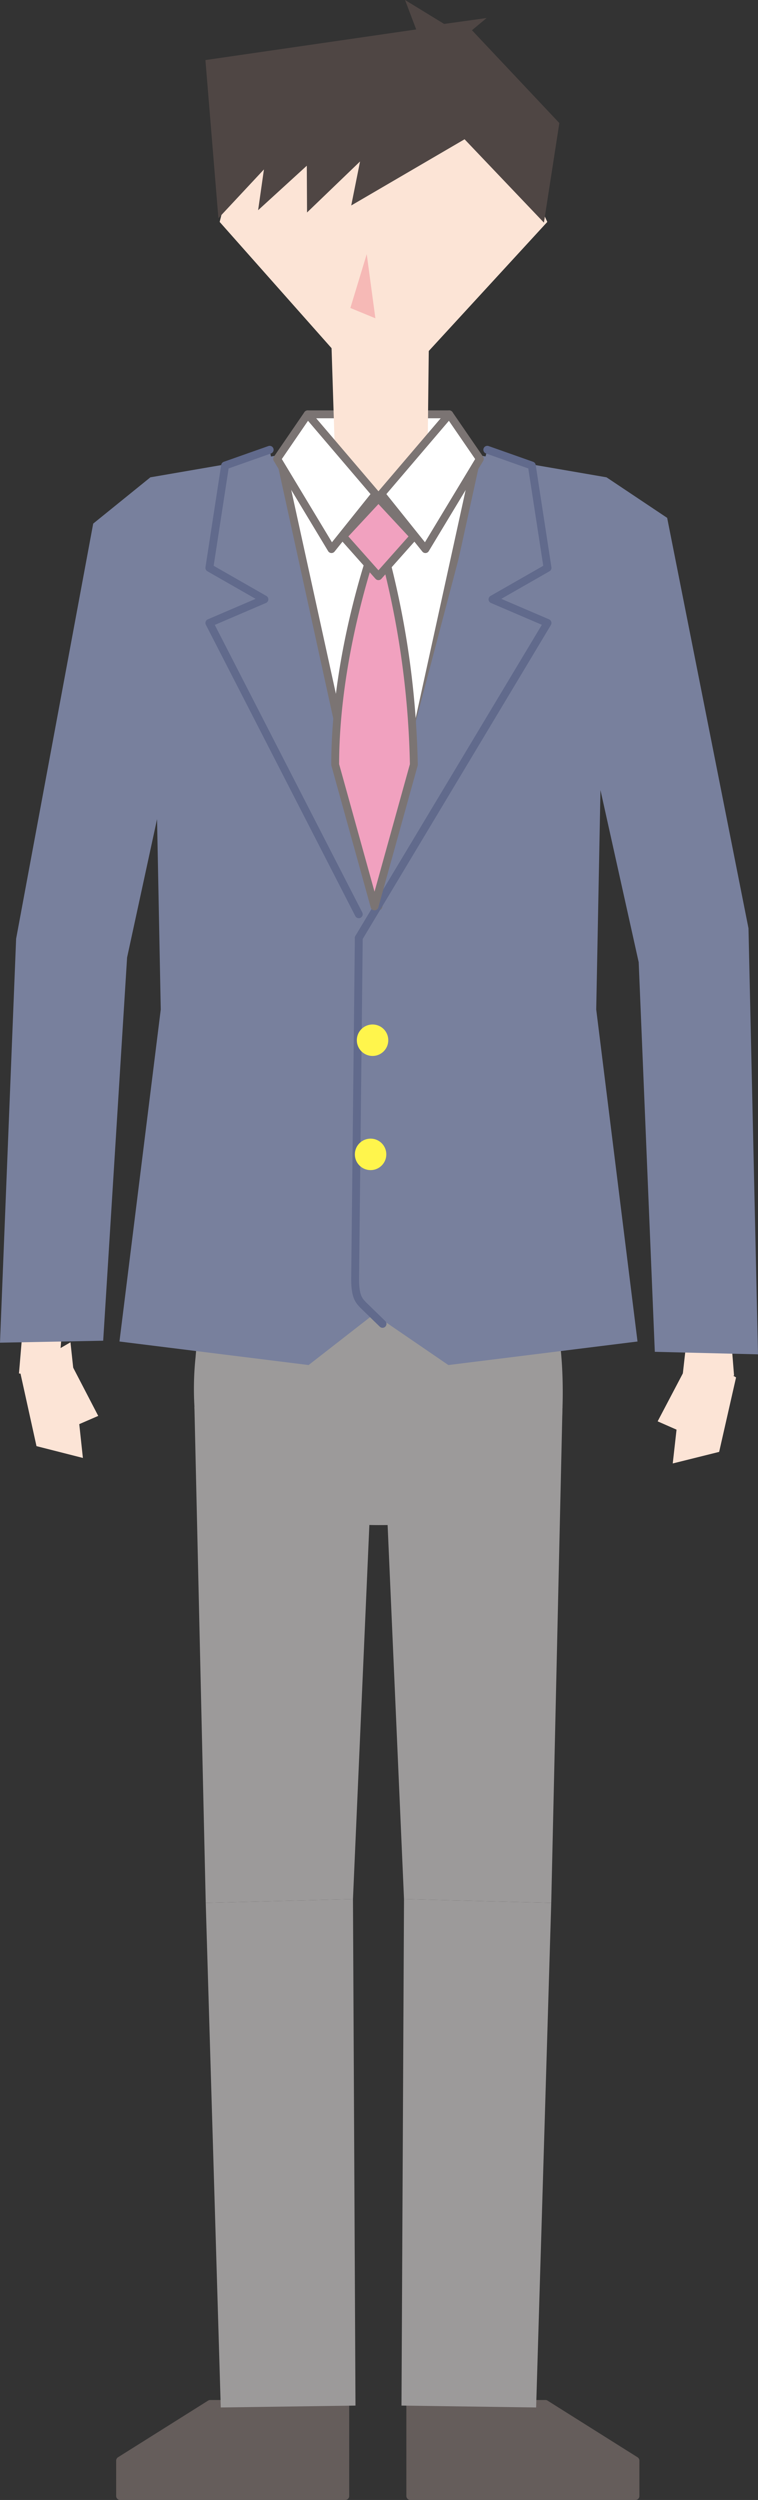 <svg xmlns="http://www.w3.org/2000/svg" viewBox="0 0 96.38 317.55"><rect x="0" y="0" width="96.38" height="317.55" fill="#333333" stroke="none"/><defs><style>.cls-1{fill:#fce4d6;}.cls-2{fill:#655d5b;stroke:#655d5b;}.cls-2,.cls-3,.cls-7,.cls-9{stroke-linecap:round;stroke-linejoin:round;}.cls-3{fill:#fff;}.cls-3,.cls-9{stroke:#7b7473;}.cls-4{fill:#9c9a9a;}.cls-5,.cls-7{fill:#78809d;}.cls-6{fill:#f6b9b6;}.cls-7{stroke:#616a8c;}.cls-8{fill:#fff54c;}.cls-9{fill:#f1a1bf;}.cls-10{fill:#4f4644;}</style></defs><g id="Layer_2" data-name="Layer 2"><g id="レイヤー_1" data-name="レイヤー 1"><polygon class="cls-1" points="2.55 174.22 4.64 183.69 10.54 185.19 8.96 170.5 2.55 174.22"/><rect class="cls-1" x="2.74" y="166.69" width="5" height="8" transform="translate(14.36 0.16) rotate(4.82)"/><polygon class="cls-1" points="12.49 179.85 8.59 181.54 5.29 175.19 9.19 173.5 12.49 179.85"/><polygon class="cls-1" points="93.59 174.96 91.44 184.42 85.54 185.89 87.19 171.21 93.59 174.96"/><rect class="cls-1" x="88.41" y="167.42" width="5" height="8" transform="matrix(-1, 0.08, -0.08, -1, 195.14, 335.08)"/><polygon class="cls-1" points="83.62 180.54 87.51 182.25 90.84 175.92 86.95 174.21 83.62 180.54"/><polygon class="cls-2" points="80.8 317.05 52.17 317.05 52.17 305.35 69.35 305.35 80.8 312.55 80.8 317.05"/><polygon class="cls-2" points="15.27 317.05 43.9 317.05 43.9 305.35 26.73 305.35 15.27 312.55 15.27 317.05"/><rect class="cls-3" x="39.12" y="52.63" width="18" height="10"/><path class="cls-4" d="M71.38,172.36c.32,3.79.27,10.16-.8,13.74-4,6.55-13.71,7.62-22.46,7.62-8.31,0-18.34-2.49-22.45-8.52a38.66,38.66,0,0,1-.8-12.84A23,23,0,0,1,48.12,151,23,23,0,0,1,71.38,172.36Z"/><polygon class="cls-4" points="44.88 241.22 47.6 179.23 24.72 178.7 26.16 241.71 44.88 241.22"/><polygon class="cls-4" points="45.2 305.56 44.88 241.22 26.16 241.71 28.07 305.8 45.2 305.56"/><polygon class="cls-4" points="51.37 241.22 48.65 179.23 71.52 178.7 70.09 241.71 51.37 241.22"/><polygon class="cls-4" points="51.05 305.56 51.37 241.22 70.09 241.71 68.17 305.8 51.05 305.56"/><polygon class="cls-5" points="95.17 117.91 84.83 65.78 76.99 67.58 77.12 60.63 48.12 55.63 19.12 60.63 19.29 69.27 11.85 66.51 2.05 119.24 0 170.55 13.12 170.3 16.16 121.62 19.97 104.05 20.44 128.23 15.19 170.4 39.24 173.39 47.55 166.92 57.01 173.39 81.06 170.4 75.81 128.23 76.35 100.36 81.21 122.22 83.26 171.71 96.38 172.03 95.17 117.91"/><polygon class="cls-3" points="48.12 115.13 35.62 58.13 60.62 58.13 48.12 115.13"/><polygon class="cls-1" points="54.34 60.24 48.12 62.75 42.67 60.2 41.71 30.19 54.68 30.35 54.34 60.24"/><polygon class="cls-1" points="69.59 28.19 48.39 51.25 27.93 28.19 32.12 11.63 48.39 5.88 66.12 20.63 69.59 28.19"/><polyline class="cls-6" points="46.63 32.28 44.55 39.12 47.73 40.43"/><polygon class="cls-3" points="39.12 52.63 35.24 58.29 42.15 69.75 47.76 62.75 39.12 52.63"/><polygon class="cls-3" points="57.12 52.63 61.01 58.29 54.09 69.75 48.48 62.75 57.12 52.63"/><polyline class="cls-7" points="34.29 57.13 28.62 59.13 26.62 72.13 33.62 76.13 26.62 79.13 45.62 116.13"/><polyline class="cls-7" points="61.96 57.13 67.62 59.13 69.62 72.13 62.62 76.13 69.62 79.13 45.62 119.13"/><path class="cls-7" d="M45.62,119.13,45.16,162c-.07,2.69.46,3.16,1,3.75l2.48,2.41"/><circle class="cls-8" cx="47.37" cy="132.13" r="2"/><circle class="cls-8" cx="47.12" cy="146.63" r="2"/><path class="cls-9" d="M48.12,67.75s-5.5,14.38-5.5,29.38l5,18,5-18A112.08,112.08,0,0,0,48.12,67.75Z"/><polygon class="cls-9" points="48.12 63.29 43.62 68.13 48.12 73.19 52.62 68.13 48.12 63.29"/><polygon class="cls-5" points="19.12 60.63 11.85 66.51 20.12 74.63 19.12 60.63"/><polygon class="cls-5" points="77.12 60.63 84.83 65.78 74.12 72.63 77.12 60.63"/><polygon class="cls-10" points="44.66 26.1 45.78 20.51 39.04 26.99 39.01 21.05 32.82 26.7 33.56 21.52 27.77 27.72 26.12 7.63 52.92 3.74 51.5 0 56.47 3.04 61.87 2.29 60.01 3.84 71.12 15.63 69.16 28.28 59.07 17.69 44.66 26.1"/></g></g></svg>
